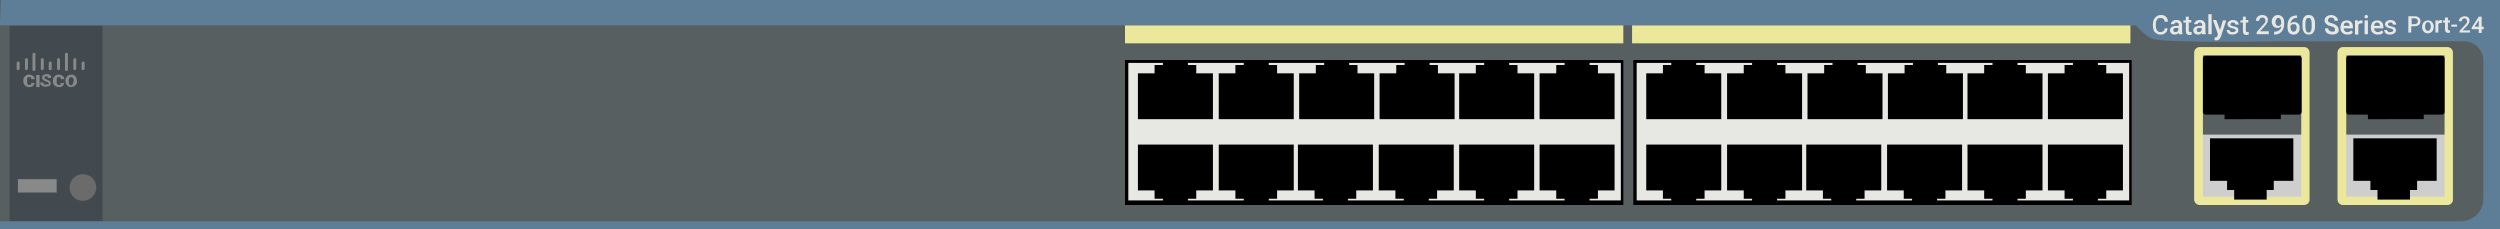 <?xml version="1.0" encoding="utf-8"?>
<!-- Copyright 2022 Virtual Console LLC. All rights reserved. Generator: Adobe Illustrator 23.1.0, SVG Export Plug-In . SVG Version: 6.00 Build 0)  -->
<svg version="1.1" id="Cisco_WS-C2918-24TT-C" xmlns="http://www.w3.org/2000/svg" xmlns:xlink="http://www.w3.org/1999/xlink" x="0px" y="0px"
	 viewBox="0 0 600 55" style="enable-background:new 0 0 600 55;" xml:space="preserve">
<style type="text/css">
	.st0{fill:#575F61;}
	.st1{fill:#434A4F;}
	.st2{fill:#E7E7E3;}
	.st3{fill:#5E7E97;}
	.st4{fill:#EBE89B;}
	.st5{fill:#6B6B6B;}
	.st6{fill:#888989;}
	.st7{enable-background:new    ;}
	.st8{fill:#CECECE;}
</style>
<rect class="st0" width="600" height="55"/>
<rect x="2.3" y="6.1" class="st1" width="22.3" height="48.9"/>
<g>
	<rect x="270" y="14.4" width="119.6" height="34.8"/>
	<rect x="270.8" y="15.1" class="st2" width="118.2" height="33"/>
	<g>
		<polygon points="287.1,17.6 287.1,15.6 285.1,15.6 285.1,14.4 279.1,14.4 279.1,15.6 277.1,15.6 277.1,17.6 273.1,17.6 
			273.1,28.6 291.1,28.6 291.1,17.6 		"/>
		<polygon points="306.5,17.6 306.5,15.6 304.5,15.6 304.5,14.4 298.5,14.4 298.5,15.6 296.5,15.6 296.5,17.6 292.5,17.6 
			292.5,28.6 310.5,28.6 310.5,17.6 		"/>
		<polygon points="325.8,17.6 325.8,15.6 323.8,15.6 323.8,14.4 317.8,14.4 317.8,15.6 315.8,15.6 315.8,17.6 311.8,17.6 
			311.8,28.6 329.8,28.6 329.8,17.6 		"/>
		<polygon points="345.1,17.6 345.1,15.6 343.1,15.6 343.1,14.4 337.1,14.4 337.1,15.6 335.1,15.6 335.1,17.6 331.1,17.6 
			331.1,28.6 349.1,28.6 349.1,17.6 		"/>
		<polygon points="364.2,17.6 364.2,15.6 362.2,15.6 362.2,14.4 356.2,14.4 356.2,15.6 354.2,15.6 354.2,17.6 350.2,17.6 
			350.2,28.6 368.2,28.6 368.2,17.6 		"/>
		<polygon points="383.5,17.6 383.5,15.6 381.5,15.6 381.5,14.4 375.5,14.4 375.5,15.6 373.5,15.6 373.5,17.6 369.5,17.6 
			369.5,28.6 387.5,28.6 387.5,17.6 		"/>
	</g>
	<g>
		<polygon points="373.5,45.7 373.5,47.7 375.5,47.7 375.5,48.9 381.5,48.9 381.5,47.7 383.5,47.7 383.5,45.7 387.5,45.7 
			387.5,34.7 369.5,34.7 369.5,45.7 		"/>
		<polygon points="354.2,45.7 354.2,47.7 356.2,47.7 356.2,48.9 362.2,48.9 362.2,47.7 364.2,47.7 364.2,45.7 368.2,45.7 
			368.2,34.7 350.2,34.7 350.2,45.7 		"/>
		<polygon points="334.9,45.7 334.9,47.7 336.9,47.7 336.9,48.9 342.9,48.9 342.9,47.7 344.9,47.7 344.9,45.7 348.9,45.7 
			348.9,34.7 330.9,34.7 330.9,45.7 		"/>
		<polygon points="315.5,45.7 315.5,47.7 317.5,47.7 317.5,48.9 323.5,48.9 323.5,47.7 325.5,47.7 325.5,45.7 329.5,45.7 
			329.5,34.7 311.5,34.7 311.5,45.7 		"/>
		<polygon points="296.5,45.7 296.5,47.7 298.5,47.7 298.5,48.9 304.5,48.9 304.5,47.7 306.5,47.7 306.5,45.7 310.5,45.7 
			310.5,34.7 292.5,34.7 292.5,45.7 		"/>
		<polygon points="277.1,45.7 277.1,47.7 279.1,47.7 279.1,48.9 285.1,48.9 285.1,47.7 287.1,47.7 287.1,45.7 291.1,45.7 
			291.1,34.7 273.1,34.7 273.1,45.7 		"/>
	</g>
</g>
<g>
	<rect x="392" y="14.4" width="119.6" height="34.8"/>
	<rect x="392.8" y="15.1" class="st2" width="118.2" height="33"/>
	<g>
		<polygon points="409.1,17.6 409.1,15.6 407.1,15.6 407.1,14.4 401.1,14.4 401.1,15.6 399.1,15.6 399.1,17.6 395.1,17.6 
			395.1,28.6 413.1,28.6 413.1,17.6 		"/>
		<polygon points="428.5,17.6 428.5,15.6 426.5,15.6 426.5,14.4 420.5,14.4 420.5,15.6 418.5,15.6 418.5,17.6 414.5,17.6 
			414.5,28.6 432.5,28.6 432.5,17.6 		"/>
		<polygon points="447.8,17.6 447.8,15.6 445.8,15.6 445.8,14.4 439.8,14.4 439.8,15.6 437.8,15.6 437.8,17.6 433.8,17.6 
			433.8,28.6 451.8,28.6 451.8,17.6 		"/>
		<polygon points="467.1,17.6 467.1,15.6 465.1,15.6 465.1,14.4 459.1,14.4 459.1,15.6 457.1,15.6 457.1,17.6 453.1,17.6 
			453.1,28.6 471.1,28.6 471.1,17.6 		"/>
		<polygon points="486.2,17.6 486.2,15.6 484.2,15.6 484.2,14.4 478.2,14.4 478.2,15.6 476.2,15.6 476.2,17.6 472.2,17.6 
			472.2,28.6 490.2,28.6 490.2,17.6 		"/>
		<polygon points="505.5,17.6 505.5,15.6 503.5,15.6 503.5,14.4 497.5,14.4 497.5,15.6 495.5,15.6 495.5,17.6 491.5,17.6 
			491.5,28.6 509.5,28.6 509.5,17.6 		"/>
	</g>
	<g>
		<polygon points="495.5,45.7 495.5,47.7 497.5,47.7 497.5,48.9 503.5,48.9 503.5,47.7 505.5,47.7 505.5,45.7 509.5,45.7 
			509.5,34.7 491.5,34.7 491.5,45.7 		"/>
		<polygon points="476.2,45.7 476.2,47.7 478.2,47.7 478.2,48.9 484.2,48.9 484.2,47.7 486.2,47.7 486.2,45.7 490.2,45.7 
			490.2,34.7 472.2,34.7 472.2,45.7 		"/>
		<polygon points="456.9,45.7 456.9,47.7 458.9,47.7 458.9,48.9 464.9,48.9 464.9,47.7 466.9,47.7 466.9,45.7 470.9,45.7 
			470.9,34.7 452.9,34.7 452.9,45.7 		"/>
		<polygon points="437.5,45.7 437.5,47.7 439.5,47.7 439.5,48.9 445.5,48.9 445.5,47.7 447.5,47.7 447.5,45.7 451.5,45.7 
			451.5,34.7 433.5,34.7 433.5,45.7 		"/>
		<polygon points="418.5,45.7 418.5,47.7 420.5,47.7 420.5,48.9 426.5,48.9 426.5,47.7 428.5,47.7 428.5,45.7 432.5,45.7 
			432.5,34.7 414.5,34.7 414.5,45.7 		"/>
		<polygon points="399.1,45.7 399.1,47.7 401.1,47.7 401.1,48.9 407.1,48.9 407.1,47.7 409.1,47.7 409.1,45.7 413.1,45.7 
			413.1,34.7 395.1,34.7 395.1,45.7 		"/>
	</g>
</g>
<path class="st3" d="M549,9.9h42.4c2.5,0,4.6,2.1,4.6,4.6v33.2c0,3-2.4,5.4-5.4,5.4H0V55h600V0H0.2L0,6.1h512.6c0,0,2.3,2.6,3.9,3.2
	C519.3,10.4,544.1,9.9,549,9.9z"/>
<rect x="270" y="6.1" class="st4" width="119.6" height="4.3"/>
<rect x="391.7" y="6.1" class="st4" width="119.6" height="4.3"/>
<circle class="st5" cx="19.9" cy="45" r="3.2"/>
<rect x="4.3" y="43" class="st6" width="9.3" height="3.2"/>
<g>
	<path class="st6" d="M8.3,17H8c-0.1,0-0.2-0.1-0.2-0.3V13c0-0.1,0.1-0.3,0.2-0.3h0.3c0.1,0,0.2,0.1,0.2,0.3v3.7
		C8.5,16.9,8.4,17,8.3,17z"/>
	<path class="st6" d="M16.1,17h-0.3c-0.1,0-0.2-0.1-0.2-0.3V13c0-0.1,0.1-0.3,0.2-0.3h0.3c0.1,0,0.2,0.1,0.2,0.3v3.7
		C16.4,16.9,16.2,17,16.1,17z"/>
	<path class="st6" d="M6.5,16.8H6.2c-0.1,0-0.2-0.1-0.2-0.3v-2.2C6,14.2,6.1,14,6.2,14h0.3c0.1,0,0.2,0.1,0.2,0.3v2.2
		C6.6,16.6,6.5,16.8,6.5,16.8z"/>
	<path class="st6" d="M4.5,16.8H4.2c-0.1,0-0.2-0.1-0.2-0.3v-1.4c0-0.1,0.1-0.3,0.2-0.3h0.3c0.1,0,0.2,0.1,0.2,0.3v1.4
		C4.7,16.6,4.6,16.8,4.5,16.8z"/>
	<path class="st6" d="M14.2,16.8h-0.3c-0.1,0-0.2-0.1-0.2-0.3v-2.2c0-0.1,0.1-0.3,0.2-0.3h0.3c0.1,0,0.2,0.1,0.2,0.3v2.2
		C14.4,16.6,14.3,16.8,14.2,16.8z"/>
	<path class="st6" d="M10.3,16.8H10c-0.1,0-0.2-0.1-0.2-0.3v-2.2c0-0.1,0.1-0.3,0.2-0.3h0.3c0.1,0,0.2,0.1,0.2,0.3v2.2
		C10.5,16.6,10.4,16.8,10.3,16.8z"/>
	<path class="st6" d="M12.3,16.8h-0.4c-0.1,0-0.2-0.1-0.2-0.3v-1.4c0-0.1,0.1-0.3,0.2-0.3h0.3c0.1,0,0.2,0.1,0.2,0.3v1.4
		C12.4,16.6,12.4,16.8,12.3,16.8z"/>
	<path class="st6" d="M18.1,16.8h-0.3c-0.1,0-0.2-0.1-0.2-0.3v-2.2c0-0.1,0.1-0.3,0.2-0.3h0.3c0.1,0,0.2,0.1,0.2,0.3v2.2
		C18.3,16.6,18.2,16.8,18.1,16.8z"/>
	<path class="st6" d="M20.1,16.8h-0.3c-0.1,0-0.2-0.1-0.2-0.3v-1.4c0-0.1,0.1-0.3,0.2-0.3h0.3c0.1,0,0.2,0.1,0.2,0.3v1.4
		C20.2,16.6,20.1,16.8,20.1,16.8z"/>
	<g class="st7">
		<path class="st6" d="M8.3,19.9c0,0.2-0.1,0.4-0.2,0.5c-0.1,0.2-0.3,0.3-0.4,0.4c-0.2,0.1-0.4,0.1-0.7,0.1c-0.4,0-0.7-0.1-1-0.4
			c-0.3-0.2-0.4-0.6-0.4-1.1v-0.1c0-0.3,0-0.5,0.2-0.7c0.1-0.2,0.3-0.4,0.4-0.5c0.2-0.1,0.4-0.2,0.7-0.2c0.4,0,0.7,0.1,1,0.3
			c0.3,0.2,0.4,0.4,0.4,0.8H7.5c0-0.2,0-0.3-0.1-0.4S7.1,18.5,7,18.5c-0.2,0-0.4,0-0.4,0.2c-0.1,0.1-0.1,0.4-0.1,0.6v0.2
			c0,0.3,0,0.5,0.1,0.7c0.1,0.1,0.3,0.2,0.4,0.2c0.2,0,0.3,0,0.4-0.1s0.1-0.2,0.1-0.4L8.3,19.9L8.3,19.9z"/>
		<path class="st6" d="M9.5,20.9H8.7V18h0.8V20.9z"/>
		<path class="st6" d="M11.7,20.1c0-0.1,0-0.2-0.1-0.3s-0.2-0.1-0.4-0.2c-0.2,0-0.4-0.1-0.5-0.2c-0.4-0.2-0.6-0.4-0.6-0.8
			c0-0.2,0-0.3,0.1-0.4s0.3-0.2,0.4-0.3c0.2-0.1,0.4-0.1,0.6-0.1s0.4,0,0.6,0.1c0.2,0.1,0.3,0.2,0.4,0.3c0.1,0.1,0.1,0.3,0.1,0.5
			h-0.8c0-0.1,0-0.2-0.1-0.3c-0.1,0-0.2-0.1-0.3-0.1s-0.3,0-0.3,0.1c-0.1,0-0.1,0.2-0.1,0.3c0,0.1,0,0.1,0.1,0.2
			c0.1,0,0.3,0.1,0.4,0.2c0.2,0.1,0.4,0.1,0.5,0.2c0.4,0.2,0.5,0.4,0.5,0.7s-0.1,0.4-0.3,0.6c-0.2,0.1-0.5,0.2-0.9,0.2
			c-0.3,0-0.5,0-0.7-0.1s-0.4-0.2-0.5-0.4c-0.1-0.2-0.2-0.3-0.2-0.5h0.8c0,0.2,0,0.3,0.1,0.4s0.3,0.1,0.4,0.1c0.1,0,0.2,0,0.3-0.1
			C11.6,20.3,11.7,20.3,11.7,20.1z"/>
		<path class="st6" d="M15.4,19.9c0,0.2-0.1,0.4-0.2,0.5c-0.1,0.2-0.3,0.3-0.4,0.4c-0.2,0.1-0.4,0.1-0.7,0.1c-0.4,0-0.7-0.1-1-0.4
			c-0.3-0.2-0.4-0.6-0.4-1.1v-0.1c0-0.3,0-0.5,0.2-0.7c0.1-0.2,0.3-0.4,0.4-0.5c0.2-0.1,0.4-0.2,0.7-0.2c0.4,0,0.7,0.1,1,0.3
			c0.3,0.2,0.4,0.4,0.4,0.8h-0.8c0-0.2,0-0.3-0.1-0.4s-0.3-0.1-0.4-0.1c-0.2,0-0.4,0-0.4,0.2c-0.1,0.1-0.1,0.4-0.1,0.6v0.2
			c0,0.3,0,0.5,0.1,0.7c0.1,0.1,0.3,0.2,0.4,0.2c0.2,0,0.3,0,0.4-0.1c0.1-0.1,0.1-0.2,0.1-0.4H15.4L15.4,19.9z"/>
		<path class="st6" d="M18.5,19.5c0,0.3,0,0.5-0.2,0.7s-0.3,0.4-0.5,0.5s-0.4,0.2-0.7,0.2s-0.5,0-0.7-0.2c-0.2-0.1-0.4-0.3-0.5-0.5
			s-0.2-0.4-0.2-0.7v-0.2c0-0.3,0-0.5,0.2-0.7c0.1-0.2,0.3-0.4,0.5-0.5s0.4-0.2,0.7-0.2s0.5,0,0.7,0.2c0.2,0.1,0.4,0.3,0.5,0.5
			C18.4,18.9,18.4,19.1,18.5,19.5L18.5,19.5L18.5,19.5L18.5,19.5z M17.7,19.4c0-0.3,0-0.5-0.2-0.7c-0.1-0.2-0.3-0.2-0.4-0.2
			c-0.4,0-0.6,0.3-0.6,0.8v0.2c0,0.3,0,0.5,0.1,0.7s0.3,0.3,0.4,0.3s0.4-0.1,0.4-0.2c0.1-0.2,0.2-0.4,0.2-0.6L17.7,19.4L17.7,19.4z"
			/>
	</g>
</g>
<g>
	<path class="st2" d="M520.2,6.8c0,0.5-0.2,0.9-0.5,1.1c-0.3,0.3-0.7,0.4-1.2,0.4c-0.4,0-0.7-0.1-1-0.3s-0.5-0.4-0.6-0.7
		s-0.2-0.7-0.2-1.1V5.8c0-0.4,0.1-0.8,0.2-1.1c0.2-0.3,0.4-0.6,0.7-0.8s0.6-0.3,1-0.3c0.5,0,0.9,0.1,1.2,0.4s0.5,0.7,0.5,1.2h-0.8
		c0-0.3-0.1-0.6-0.3-0.7s-0.4-0.2-0.7-0.2s-0.6,0.1-0.8,0.4s-0.3,0.6-0.3,1.1v0.4c0,0.5,0.1,0.9,0.3,1.1c0.2,0.3,0.4,0.4,0.8,0.4
		c0.3,0,0.5-0.1,0.7-0.2s0.3-0.4,0.3-0.7C519.5,6.8,520.2,6.8,520.2,6.8z"/>
	<path class="st2" d="M522.9,8.2c0-0.1-0.1-0.2-0.1-0.3c-0.2,0.3-0.5,0.4-0.9,0.4c-0.3,0-0.6-0.1-0.8-0.3s-0.3-0.4-0.3-0.7
		c0-0.4,0.1-0.6,0.4-0.8c0.3-0.2,0.7-0.3,1.2-0.3h0.5V6c0-0.2,0-0.3-0.1-0.4s-0.2-0.2-0.4-0.2s-0.3,0-0.4,0.1
		c-0.1,0.1-0.2,0.2-0.2,0.3H521c0-0.2,0.1-0.4,0.2-0.5s0.3-0.3,0.5-0.4s0.4-0.1,0.7-0.1c0.4,0,0.7,0.1,0.9,0.3
		c0.2,0.2,0.4,0.5,0.4,0.8v1.5c0,0.3,0,0.5,0.1,0.7v0.1C523.8,8.2,522.9,8.2,522.9,8.2z M522.1,7.7c0.2,0,0.3,0,0.4-0.1
		c0.1-0.1,0.2-0.2,0.3-0.3V6.7h-0.4c-0.3,0-0.5,0-0.6,0.1s-0.2,0.2-0.2,0.4c0,0.1,0,0.3,0.1,0.3C521.8,7.7,521.9,7.7,522.1,7.7z"/>
	<path class="st2" d="M525.3,4v0.8h0.6v0.6h-0.6v1.9c0,0.1,0,0.2,0.1,0.3c0.1,0.1,0.1,0.1,0.3,0.1c0.1,0,0.2,0,0.3,0v0.6
		c-0.2,0-0.3,0.1-0.5,0.1c-0.6,0-0.9-0.3-0.9-1v-2H524V4.9h0.6V4H525.3z"/>
	<path class="st2" d="M528.5,8.2c0-0.1-0.1-0.2-0.1-0.3c-0.2,0.3-0.5,0.4-0.9,0.4c-0.3,0-0.6-0.1-0.8-0.3s-0.3-0.4-0.3-0.7
		c0-0.4,0.1-0.6,0.4-0.8c0.3-0.2,0.7-0.3,1.2-0.3h0.5V6c0-0.2,0-0.3-0.1-0.4s-0.2-0.2-0.4-0.2s-0.3,0-0.4,0.1
		c-0.1,0.1-0.2,0.2-0.2,0.3h-0.8c0-0.2,0.1-0.4,0.2-0.5s0.3-0.3,0.5-0.4s0.4-0.1,0.7-0.1c0.4,0,0.7,0.1,0.9,0.3
		c0.2,0.2,0.4,0.5,0.4,0.8v1.5c0,0.3,0,0.5,0.1,0.7v0.1C529.4,8.2,528.5,8.2,528.5,8.2z M527.7,7.7c0.2,0,0.3,0,0.4-0.1
		c0.1-0.1,0.2-0.2,0.3-0.3V6.7H528c-0.3,0-0.5,0-0.6,0.1s-0.2,0.2-0.2,0.4c0,0.1,0,0.3,0.1,0.3C527.4,7.7,527.5,7.7,527.7,7.7z"/>
	<path class="st2" d="M530.8,8.2H530V3.4h0.8V8.2z"/>
	<path class="st2" d="M532.8,7.2l0.7-2.3h0.8L533,8.8c-0.2,0.6-0.6,0.9-1.1,0.9c-0.1,0-0.2,0-0.4-0.1V9h0.1c0.2,0,0.3,0,0.4-0.1
		c0.1-0.1,0.2-0.2,0.2-0.4l0.1-0.3l-1.2-3.4h0.8L532.8,7.2z"/>
	<path class="st2" d="M536.6,7.3c0-0.1-0.1-0.2-0.2-0.3c-0.1-0.1-0.3-0.1-0.6-0.2s-0.5-0.1-0.6-0.2c-0.4-0.2-0.6-0.4-0.6-0.8
		c0-0.3,0.1-0.5,0.4-0.7c0.2-0.2,0.6-0.3,0.9-0.3c0.4,0,0.7,0.1,1,0.3c0.2,0.2,0.4,0.5,0.4,0.8h-0.8c0-0.1-0.1-0.3-0.2-0.4
		c-0.1-0.1-0.3-0.1-0.4-0.1c-0.2,0-0.3,0-0.4,0.1s-0.2,0.2-0.2,0.3c0,0.1,0,0.2,0.1,0.3c0.1,0.1,0.3,0.1,0.6,0.2s0.5,0.1,0.7,0.2
		s0.3,0.2,0.4,0.3c0.1,0.1,0.1,0.3,0.1,0.5c0,0.3-0.1,0.6-0.4,0.7c-0.3,0.2-0.6,0.3-1,0.3c-0.3,0-0.5,0-0.7-0.1s-0.4-0.2-0.5-0.4
		s-0.2-0.4-0.2-0.6h0.7c0,0.2,0.1,0.3,0.2,0.4s0.3,0.1,0.5,0.1s0.4,0,0.5-0.1S536.6,7.5,536.6,7.3z"/>
	<path class="st2" d="M539,4v0.8h0.6v0.6H539v1.9c0,0.1,0,0.2,0.1,0.3c0.1,0.1,0.1,0.1,0.3,0.1c0.1,0,0.2,0,0.3,0v0.6
		c-0.2,0-0.3,0.1-0.5,0.1c-0.6,0-0.9-0.3-0.9-1v-2h-0.6V4.9h0.6V4H539z"/>
	<path class="st2" d="M544.7,8.2h-3.1V7.7l1.5-1.7c0.2-0.2,0.4-0.4,0.5-0.6s0.1-0.3,0.1-0.5s-0.1-0.4-0.2-0.5
		c-0.1-0.1-0.3-0.2-0.5-0.2s-0.4,0.1-0.6,0.2c-0.1,0.1-0.2,0.4-0.2,0.6h-0.8c0-0.3,0.1-0.5,0.2-0.7c0.1-0.2,0.3-0.4,0.5-0.5
		s0.5-0.2,0.8-0.2c0.4,0,0.8,0.1,1,0.3c0.3,0.2,0.4,0.5,0.4,0.9c0,0.2-0.1,0.5-0.2,0.7c-0.1,0.2-0.3,0.5-0.6,0.8l-1.1,1.2h2.1v0.7
		H544.7z"/>
	<path class="st2" d="M547.5,6.3c-0.3,0.3-0.6,0.4-0.9,0.4c-0.4,0-0.7-0.1-1-0.4c-0.2-0.3-0.4-0.6-0.4-1.1c0-0.3,0.1-0.6,0.2-0.8
		c0.1-0.2,0.3-0.4,0.5-0.6c0.2-0.1,0.5-0.2,0.8-0.2c0.5,0,0.8,0.2,1.1,0.5s0.4,0.8,0.4,1.4v0.2c0,0.8-0.2,1.4-0.6,1.9
		c-0.4,0.4-0.9,0.7-1.7,0.7h-0.1V7.6h0.1c0.4,0,0.8-0.1,1-0.3C547.3,7.1,547.5,6.8,547.5,6.3z M546.8,6.2c0.2,0,0.3,0,0.4-0.1
		c0.1-0.1,0.2-0.2,0.3-0.4V5.4c0-0.3-0.1-0.6-0.2-0.8s-0.3-0.3-0.5-0.3s-0.4,0.1-0.5,0.3c-0.1,0.2-0.2,0.4-0.2,0.7
		c0,0.3,0.1,0.5,0.2,0.7C546.4,6.1,546.5,6.2,546.8,6.2z"/>
	<path class="st2" d="M551.3,3.7v0.6h-0.1c-0.4,0-0.8,0.1-1,0.4c-0.3,0.2-0.4,0.5-0.5,1c0.2-0.3,0.6-0.4,0.9-0.4
		c0.4,0,0.7,0.1,1,0.4s0.3,0.6,0.3,1.1s-0.1,0.8-0.4,1.1s-0.6,0.4-1.1,0.4s-0.8-0.2-1.1-0.5C549.1,7.5,549,7,549,6.5V6.2
		c0-0.8,0.2-1.4,0.6-1.9C550,3.9,550.5,3.7,551.3,3.7L551.3,3.7z M550.5,5.8c-0.2,0-0.3,0-0.5,0.1s-0.2,0.2-0.3,0.4v0.2
		c0,0.3,0.1,0.6,0.2,0.8c0.1,0.2,0.3,0.3,0.6,0.3c0.2,0,0.4-0.1,0.5-0.3c0.1-0.2,0.2-0.4,0.2-0.7s-0.1-0.5-0.2-0.7
		C550.9,5.9,550.7,5.8,550.5,5.8z"/>
	<path class="st2" d="M555.6,6.3c0,0.7-0.1,1.1-0.4,1.5c-0.2,0.3-0.6,0.5-1.1,0.5s-0.9-0.2-1.1-0.5c-0.2-0.3-0.4-0.8-0.4-1.4V5.6
		c0-0.7,0.1-1.1,0.4-1.5s0.6-0.5,1.1-0.5s0.9,0.2,1.1,0.5c0.2,0.3,0.4,0.8,0.4,1.4V6.3z M554.8,5.5c0-0.4-0.1-0.7-0.2-0.9
		c-0.1-0.2-0.3-0.3-0.6-0.3c-0.2,0-0.4,0.1-0.5,0.3c-0.1,0.2-0.2,0.5-0.2,0.9v1c0,0.4,0.1,0.7,0.2,1c0.1,0.2,0.3,0.3,0.6,0.3
		c0.2,0,0.4-0.1,0.5-0.3c0.1-0.2,0.2-0.5,0.2-0.9V5.5z"/>
	<path class="st2" d="M560.4,7.1c0-0.2-0.1-0.4-0.2-0.5s-0.4-0.2-0.8-0.3c-0.4-0.1-0.7-0.2-0.9-0.4c-0.4-0.3-0.6-0.6-0.6-1
		s0.2-0.7,0.4-0.9c0.3-0.2,0.7-0.4,1.2-0.4c0.3,0,0.6,0.1,0.8,0.2s0.4,0.3,0.6,0.5s0.2,0.5,0.2,0.7h-0.8c0-0.2-0.1-0.4-0.2-0.6
		c-0.1-0.1-0.4-0.2-0.6-0.2c-0.3,0-0.5,0.1-0.6,0.2s-0.2,0.3-0.2,0.5s0.1,0.3,0.2,0.4c0.2,0.1,0.4,0.2,0.8,0.3s0.6,0.2,0.9,0.4
		c0.2,0.1,0.4,0.3,0.5,0.5s0.2,0.4,0.2,0.6c0,0.4-0.1,0.7-0.4,0.9c-0.3,0.2-0.7,0.3-1.2,0.3c-0.3,0-0.6-0.1-0.9-0.2
		s-0.5-0.3-0.6-0.5S558,7.1,558,6.8h0.8c0,0.3,0.1,0.5,0.3,0.6s0.4,0.2,0.7,0.2s0.5-0.1,0.6-0.2C560.3,7.4,560.4,7.3,560.4,7.1z"/>
	<path class="st2" d="M563.3,8.3c-0.5,0-0.9-0.2-1.2-0.5s-0.4-0.7-0.4-1.2l0,0c0-0.3,0.1-0.6,0.2-0.9c0.1-0.3,0.3-0.5,0.5-0.6
		s0.5-0.2,0.8-0.2c0.5,0,0.8,0.1,1.1,0.4s0.4,0.7,0.4,1.2v0.3h-2.2c0,0.3,0.1,0.5,0.3,0.7s0.4,0.2,0.6,0.2c0.3,0,0.6-0.1,0.9-0.4
		l0.4,0.4c-0.1,0.2-0.3,0.4-0.5,0.5C563.8,8.3,563.5,8.3,563.3,8.3z M563.2,5.4c-0.2,0-0.4,0.1-0.5,0.2s-0.2,0.3-0.2,0.6h1.4l0,0
		c0-0.3-0.1-0.4-0.2-0.6C563.5,5.5,563.4,5.4,563.2,5.4z"/>
	<path class="st2" d="M567,5.6c-0.1,0-0.2,0-0.3,0c-0.3,0-0.6,0.1-0.7,0.4v2.3h-0.8V4.9h0.7v0.4c0.2-0.3,0.4-0.4,0.8-0.4
		c0.1,0,0.2,0,0.3,0V5.6z"/>
	<path class="st2" d="M567.5,4c0-0.1,0-0.2,0.1-0.3s0.2-0.1,0.3-0.1s0.2,0,0.3,0.1s0.1,0.2,0.1,0.3s0,0.2-0.1,0.3s-0.2,0.1-0.3,0.1
		s-0.2,0-0.3-0.1S567.5,4.1,567.5,4z M568.3,8.2h-0.8V4.9h0.8V8.2z"/>
	<path class="st2" d="M570.6,8.3c-0.5,0-0.9-0.2-1.2-0.5S569,7.1,569,6.6l0,0c0-0.3,0.1-0.6,0.2-0.9c0.1-0.3,0.3-0.5,0.5-0.6
		s0.5-0.2,0.8-0.2c0.5,0,0.8,0.1,1.1,0.4S572,6,572,6.5v0.3h-2.2c0,0.3,0.1,0.5,0.3,0.7s0.4,0.2,0.6,0.2c0.3,0,0.6-0.1,0.9-0.4
		l0.4,0.4c-0.1,0.2-0.3,0.4-0.5,0.5C571.1,8.3,570.9,8.3,570.6,8.3z M570.5,5.4c-0.2,0-0.4,0.1-0.5,0.2s-0.2,0.3-0.2,0.6h1.4l0,0
		c0-0.3-0.1-0.4-0.2-0.6C570.9,5.5,570.7,5.4,570.5,5.4z"/>
	<path class="st2" d="M574.4,7.3c0-0.1-0.1-0.2-0.2-0.3c-0.1-0.1-0.3-0.1-0.6-0.2s-0.5-0.1-0.6-0.2c-0.4-0.2-0.6-0.4-0.6-0.8
		c0-0.3,0.1-0.5,0.4-0.7c0.2-0.2,0.6-0.3,0.9-0.3c0.4,0,0.7,0.1,1,0.3c0.2,0.2,0.4,0.5,0.4,0.8h-0.8c0-0.1-0.1-0.3-0.2-0.4
		c-0.1-0.1-0.3-0.1-0.4-0.1c-0.2,0-0.3,0-0.4,0.1s-0.2,0.2-0.2,0.3c0,0.1,0,0.2,0.1,0.3c0.1,0.1,0.3,0.1,0.6,0.2s0.5,0.1,0.7,0.2
		s0.3,0.2,0.4,0.3c0.1,0.1,0.1,0.3,0.1,0.5c0,0.3-0.1,0.6-0.4,0.7c-0.3,0.2-0.6,0.3-1,0.3c-0.3,0-0.5,0-0.7-0.1s-0.4-0.2-0.5-0.4
		s-0.2-0.4-0.2-0.6h0.7c0,0.2,0.1,0.3,0.2,0.4s0.3,0.1,0.5,0.1s0.4,0,0.5-0.1S574.4,7.5,574.4,7.3z"/>
</g>
<g>
	<path class="st2" d="M578.7,6.4v1.4h-0.7V3.9h1.5c0.4,0,0.8,0.1,1,0.3c0.3,0.2,0.4,0.5,0.4,0.9c0,0.4-0.1,0.7-0.4,0.9
		c-0.3,0.2-0.6,0.3-1.1,0.3H578.7z M578.7,5.8h0.8c0.2,0,0.4-0.1,0.6-0.2c0.1-0.1,0.2-0.3,0.2-0.5c0-0.2-0.1-0.4-0.2-0.5
		c-0.1-0.1-0.3-0.2-0.5-0.2h-0.8V5.8z"/>
	<path class="st2" d="M581.3,6.4c0-0.3,0.1-0.5,0.2-0.8c0.1-0.2,0.3-0.4,0.5-0.5s0.4-0.2,0.7-0.2c0.4,0,0.7,0.1,1,0.4
		c0.2,0.3,0.4,0.6,0.4,1l0,0.2c0,0.3-0.1,0.5-0.2,0.8c-0.1,0.2-0.3,0.4-0.5,0.5s-0.4,0.2-0.7,0.2c-0.4,0-0.7-0.1-1-0.4
		S581.3,6.8,581.3,6.4L581.3,6.4z M582,6.4c0,0.3,0.1,0.5,0.2,0.7c0.1,0.2,0.3,0.3,0.5,0.3c0.2,0,0.4-0.1,0.5-0.3
		c0.1-0.2,0.2-0.4,0.2-0.8c0-0.3-0.1-0.5-0.2-0.7c-0.1-0.2-0.3-0.3-0.5-0.3c-0.2,0-0.4,0.1-0.5,0.3C582.1,5.8,582,6.1,582,6.4z"/>
	<path class="st2" d="M586.1,5.5c-0.1,0-0.2,0-0.3,0c-0.3,0-0.5,0.1-0.6,0.3v2h-0.7V4.9h0.6l0,0.3c0.2-0.3,0.4-0.4,0.7-0.4
		c0.1,0,0.2,0,0.2,0L586.1,5.5z"/>
	<path class="st2" d="M587.5,4.2v0.7h0.5v0.5h-0.5V7c0,0.1,0,0.2,0.1,0.2s0.1,0.1,0.2,0.1c0.1,0,0.2,0,0.2,0v0.5
		c-0.1,0-0.3,0.1-0.4,0.1c-0.5,0-0.8-0.3-0.8-0.8V5.4h-0.5V4.9h0.5V4.2H587.5z"/>
	<path class="st2" d="M589.7,6.4h-1.4V5.9h1.4V6.4z"/>
	<path class="st2" d="M592.9,7.8h-2.6V7.4l1.3-1.4c0.2-0.2,0.3-0.4,0.4-0.5c0.1-0.1,0.1-0.3,0.1-0.4c0-0.2-0.1-0.3-0.2-0.5
		c-0.1-0.1-0.2-0.2-0.4-0.2c-0.2,0-0.4,0.1-0.5,0.2c-0.1,0.1-0.2,0.3-0.2,0.5h-0.7c0-0.2,0.1-0.5,0.2-0.6c0.1-0.2,0.3-0.3,0.5-0.4
		c0.2-0.1,0.4-0.2,0.7-0.2c0.4,0,0.7,0.1,0.9,0.3c0.2,0.2,0.3,0.5,0.3,0.8c0,0.2-0.1,0.4-0.2,0.6c-0.1,0.2-0.3,0.5-0.5,0.7l-1,1h1.8
		V7.8z"/>
	<path class="st2" d="M595.6,6.4h0.5V7h-0.5v0.9h-0.7V7h-1.7l0-0.4l1.7-2.6h0.7V6.4z M593.9,6.4h1V4.8l0,0.1L593.9,6.4z"/>
</g>
<g>
	<path class="st8" d="M527.9,32.3H553c0.1,0,0.3,0.1,0.3,0.3V48c0,0.1-0.1,0.3-0.3,0.3h-25.1c-0.1,0-0.3-0.1-0.3-0.3V32.6
		C527.7,32.4,527.8,32.3,527.9,32.3z"/>
	<path class="st4" d="M553,49.2h-25.1c-0.7,0-1.3-0.6-1.3-1.3V12.6c0-0.7,0.6-1.3,1.3-1.3H553c0.7,0,1.3,0.6,1.3,1.3V48
		C554.3,48.6,553.7,49.2,553,49.2z M528.7,47.2h23.6V13.3h-23.6V47.2z"/>
</g>
<polygon points="534.5,43.4 534.5,45.6 536.2,45.6 536.2,47.9 544,47.9 544,45.6 545.7,45.6 545.7,43.4 550.4,43.4 550.4,33.2 
	530.4,33.2 530.4,43.4 "/>
<g>
	<path d="M533.9,28.6v-1.1h-4.6c-0.3,0-0.6-0.3-0.6-0.6V14c0-0.3,0.3-0.6,0.6-0.6h22.5c0.3,0,0.6,0.3,0.6,0.6v12.9
		c0,0.3-0.3,0.6-0.6,0.6h-4.4v1.1H533.9z"/>
</g>
<g>
	<path class="st8" d="M562.3,32.3h25.1c0.1,0,0.3,0.1,0.3,0.3V48c0,0.1-0.1,0.3-0.3,0.3h-25.1c-0.1,0-0.3-0.1-0.3-0.3V32.6
		C562.1,32.4,562.2,32.3,562.3,32.3z"/>
	<path class="st4" d="M587.4,49.2h-25.1c-0.7,0-1.3-0.6-1.3-1.3V12.6c0-0.7,0.6-1.3,1.3-1.3h25.1c0.7,0,1.3,0.6,1.3,1.3V48
		C588.7,48.6,588.1,49.2,587.4,49.2z M563.1,47.2h23.6V13.3h-23.6V47.2z"/>
</g>
<polygon points="568.9,43.4 568.9,45.6 570.6,45.6 570.6,47.9 578.4,47.9 578.4,45.6 580.1,45.6 580.1,43.4 584.8,43.4 584.8,33.2 
	564.8,33.2 564.8,43.4 "/>
<g>
	<path d="M568.3,28.6v-1.1h-4.6c-0.3,0-0.6-0.3-0.6-0.6V14c0-0.3,0.3-0.6,0.6-0.6h22.4c0.3,0,0.6,0.3,0.6,0.6v12.9
		c0,0.3-0.3,0.6-0.6,0.6h-4.4v1.1H568.3z"/>
</g>
</svg>
